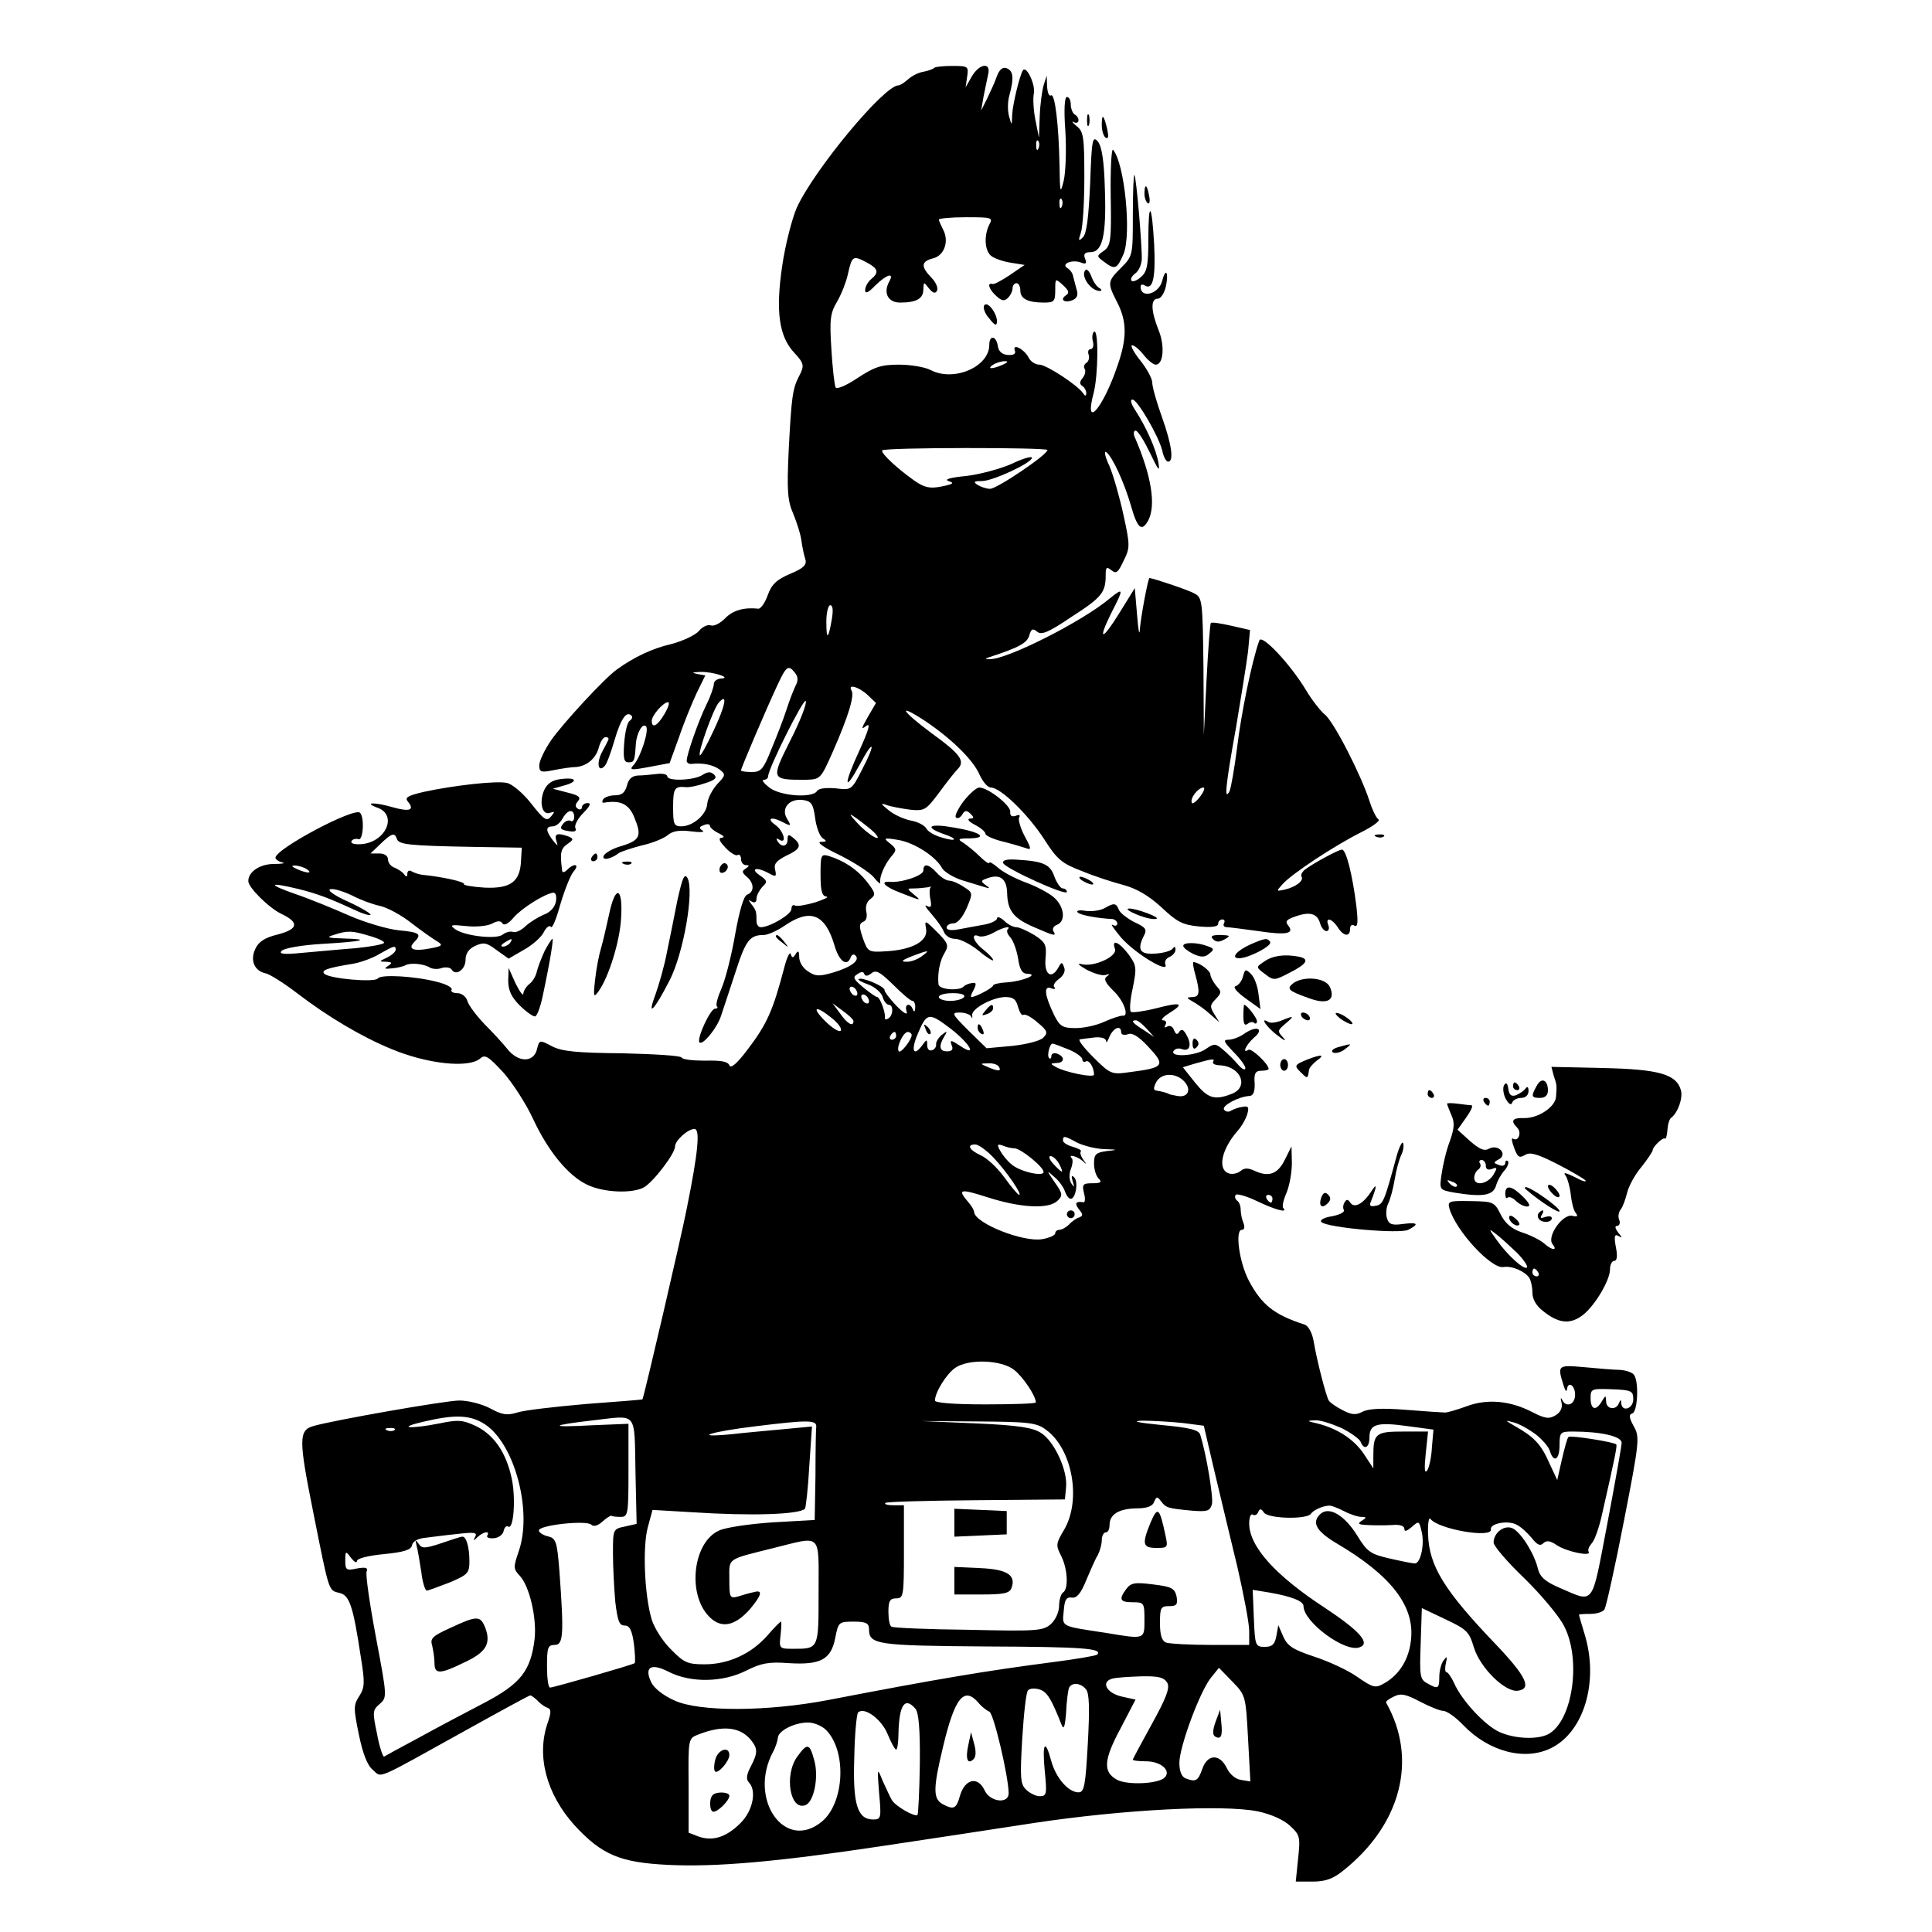 <?xml version="1.0" standalone="no"?>
<!DOCTYPE svg PUBLIC "-//W3C//DTD SVG 20010904//EN"
 "http://www.w3.org/TR/2001/REC-SVG-20010904/DTD/svg10.dtd">
<svg version="1.0" xmlns="http://www.w3.org/2000/svg"
 width="498pt" height="498pt" viewBox="0 0 498 498"
 preserveAspectRatio="xMidYMid meet">
<g transform="translate(0,498) scale(0.1,-0.1)"
fill="#000000" stroke="none">
<path d="M2408 4805 c-3 -3 -16 -8 -28 -10 -13 -2 -30 -11 -40 -20 -9 -8 -20
-15 -24 -15 -37 0 -217 -217 -262 -315 -12 -27 -30 -96 -38 -152 -17 -116 -8
-181 32 -223 25 -27 26 -33 11 -61 -16 -31 -19 -54 -26 -189 -5 -106 -3 -131
12 -165 9 -22 19 -53 21 -70 2 -16 7 -38 10 -47 4 -14 -5 -23 -39 -37 -35 -15
-48 -27 -58 -55 -7 -20 -18 -35 -24 -35 -37 4 -66 -4 -86 -25 -13 -13 -29 -21
-37 -18 -8 3 -22 -4 -31 -15 -9 -10 -40 -25 -70 -33 -49 -11 -97 -34 -140 -65
-32 -22 -143 -143 -171 -184 -17 -25 -30 -53 -30 -64 0 -17 4 -19 38 -12 20 4
46 8 58 8 28 3 51 23 58 52 4 14 11 25 17 25 6 0 9 -3 7 -7 -2 -5 -10 -20 -18
-35 -13 -28 -7 -50 9 -32 5 5 16 35 25 66 16 55 31 77 44 63 3 -3 1 -9 -5 -13
-6 -4 -12 -29 -14 -57 -3 -39 -1 -50 11 -50 15 0 16 3 19 48 2 27 17 54 26 45
9 -9 -13 -78 -31 -99 -13 -14 -9 -15 39 -6 l53 10 24 66 c12 36 33 87 45 113
l23 47 -22 4 c-14 3 -12 4 9 5 33 1 84 -16 53 -17 -10 -1 -18 -7 -18 -14 0 -7
-8 -31 -19 -53 -21 -43 -51 -129 -51 -145 0 -5 6 -9 13 -8 28 3 54 -2 71 -14
17 -13 17 -15 -6 -39 -13 -15 -24 -37 -25 -50 -2 -28 -37 -58 -67 -58 -19 0
-21 6 -21 50 0 48 4 54 33 51 7 -1 29 3 49 10 26 8 32 14 24 22 -9 9 -17 8
-31 -1 -23 -14 -90 -16 -90 -3 0 5 -12 8 -27 6 -16 -2 -38 -4 -49 -4 -15 -1
-24 -9 -28 -26 -5 -18 -13 -25 -31 -25 -13 0 -27 -5 -30 -10 -4 -6 -3 -10 2
-9 42 7 64 -3 78 -38 20 -48 15 -59 -34 -74 -22 -6 -42 -18 -45 -25 -5 -13 18
-9 39 7 6 4 33 13 60 20 28 6 58 19 67 27 12 10 30 13 60 9 23 -3 36 -2 29 2
-10 6 -9 10 3 14 9 4 16 3 16 -2 0 -4 10 -13 23 -19 12 -6 16 -11 8 -11 -10
-1 -8 -8 9 -26 12 -13 27 -22 31 -19 5 3 9 -2 9 -10 0 -9 6 -16 13 -16 9 0 9
-2 -1 -9 -10 -6 -10 -10 3 -21 19 -16 20 -39 1 -46 -9 -3 -20 -41 -31 -102 -9
-53 -25 -116 -35 -139 -10 -23 -16 -44 -12 -47 3 -3 1 -6 -5 -6 -12 0 -48 -78
-40 -87 8 -8 44 35 55 67 5 14 21 64 37 112 27 84 37 98 74 98 10 0 35 11 55
25 65 44 103 29 127 -52 12 -42 33 -56 42 -30 2 6 8 9 12 4 13 -12 -11 -30
-58 -44 -35 -10 -45 -10 -64 3 -13 8 -23 24 -23 37 0 16 -3 18 -9 8 -7 -11 -9
-11 -13 0 -2 7 -10 -9 -17 -37 -29 -110 -44 -144 -96 -212 -26 -34 -41 -47
-45 -38 -4 10 -21 13 -63 12 -31 0 -58 3 -60 8 -2 5 -70 9 -152 11 -118 1
-157 5 -182 18 -32 17 -33 17 -39 -8 -9 -35 -49 -34 -77 2 -12 15 -38 43 -58
63 -20 21 -40 47 -44 59 -3 12 -15 21 -26 21 -11 0 -18 4 -15 9 3 5 -13 14
-37 20 -57 15 -146 20 -153 9 -7 -11 -124 -1 -138 12 -9 9 8 15 69 25 22 3 55
15 73 26 37 21 42 23 42 11 0 -5 -10 -14 -22 -20 -21 -10 -22 -11 -3 -11 16
-1 17 -3 5 -11 -11 -7 -9 -8 11 -6 13 1 29 5 34 8 13 7 47 4 63 -6 7 -4 21 -5
31 -1 11 3 22 1 25 -4 11 -18 36 0 36 25 0 16 8 28 25 36 22 10 30 8 55 -11
l31 -22 38 22 c22 12 45 32 52 45 7 14 15 20 19 15 3 -6 14 20 24 57 11 37 26
75 34 85 17 19 3 24 -16 5 -7 -7 -13 -8 -13 -2 -6 45 -4 56 13 68 17 12 17 14
3 20 -28 10 -37 7 -31 -11 5 -15 4 -15 -9 1 -19 25 -19 36 0 36 8 0 19 9 25
20 13 24 30 26 30 4 0 -8 -4 -13 -9 -10 -5 3 -14 0 -20 -8 -9 -11 -6 -15 13
-18 17 -3 23 -1 19 8 -3 7 7 25 21 39 17 17 20 25 11 25 -8 0 -15 -5 -15 -11
0 -5 -5 -7 -10 -4 -8 5 -8 11 0 20 8 10 2 15 -27 22 l-38 10 28 8 c38 10 34
22 -6 17 -22 -2 -36 -11 -44 -28 -14 -31 -6 -67 15 -59 12 4 13 3 2 -10 -11
-13 -18 -8 -51 34 -21 27 -50 51 -63 53 -28 6 -139 -7 -213 -23 -43 -10 -51
-15 -41 -26 17 -21 4 -26 -39 -14 -48 14 -78 13 -40 -1 53 -19 21 -90 -43 -94
-17 -1 -27 2 -24 8 3 5 11 7 18 5 12 -5 16 56 4 68 -14 15 -218 -93 -218 -116
0 -4 8 -10 18 -12 9 -2 -1 -4 -22 -4 -36 0 -66 -20 -66 -44 0 -17 54 -70 86
-85 46 -22 43 -39 -11 -53 -33 -8 -49 -19 -57 -37 -14 -30 -2 -57 27 -63 10
-2 47 -25 82 -52 77 -59 166 -112 242 -143 91 -38 197 -50 228 -25 13 12 21 7
60 -35 24 -27 59 -81 77 -120 39 -84 91 -147 140 -170 42 -20 114 -23 145 -7
24 13 81 87 81 106 0 15 33 45 50 45 15 0 10 -58 -20 -206 -14 -72 -108 -476
-114 -491 -1 -1 -66 -6 -146 -12 -80 -7 -159 -16 -177 -22 -26 -8 -39 -6 -70
11 -21 11 -56 20 -79 20 -35 0 -326 -51 -377 -66 -37 -11 -37 -35 -1 -215 43
-215 40 -208 69 -215 26 -6 35 -33 55 -165 11 -67 10 -79 -4 -101 -15 -23 -15
-31 -1 -99 10 -49 22 -80 36 -91 24 -21 2 -30 238 101 90 50 165 91 168 91 2
0 11 -6 19 -14 7 -8 19 -16 25 -18 10 -3 10 -12 1 -38 -30 -85 -4 -184 69
-265 70 -76 117 -96 242 -102 121 -6 281 8 547 48 107 16 285 43 395 60 232
35 487 48 577 30 34 -7 67 -22 83 -37 26 -24 27 -29 21 -85 l-6 -59 44 0 c32
0 52 7 78 28 150 119 193 288 111 433 -2 3 7 10 20 16 18 9 31 6 67 -13 25
-13 52 -24 60 -24 9 0 32 -16 51 -36 67 -70 161 -94 229 -59 84 43 121 172 85
291 -8 27 -15 50 -15 52 0 1 13 2 29 2 17 0 33 5 37 12 4 7 27 109 50 228 40
205 41 216 25 244 -12 22 -13 30 -3 33 13 5 17 80 4 99 -4 6 -20 12 -37 13
-16 0 -58 4 -92 7 -68 6 -69 5 -53 -46 4 -14 8 -19 9 -12 2 23 21 12 21 -13 0
-26 -24 -35 -34 -12 -3 6 -4 3 -1 -8 3 -13 -2 -25 -15 -33 -17 -10 -27 -9 -60
8 -58 30 -117 35 -170 15 -25 -9 -49 -16 -55 -16 -5 0 -51 3 -101 7 -62 5 -97
3 -112 -5 -17 -9 -28 -8 -51 4 -16 8 -32 19 -36 25 -7 12 -30 100 -39 153 -4
23 -14 40 -24 43 -78 25 -110 51 -143 113 -25 48 -36 131 -18 131 7 0 8 7 4
18 -4 9 -7 25 -7 34 0 10 -4 20 -9 23 -5 4 -7 10 -4 15 3 4 28 -3 55 -16 46
-22 81 -32 68 -18 -4 3 0 21 8 39 8 19 14 54 14 77 l-1 43 -17 -34 c-18 -37
-41 -46 -78 -29 -17 8 -27 8 -37 -1 -8 -6 -22 -9 -31 -5 -28 11 -17 62 24 109
10 11 21 30 25 43 5 18 3 22 -12 19 -10 -1 -23 -6 -30 -10 -6 -4 -14 -3 -18 3
-6 10 37 33 65 35 10 0 15 10 14 33 -2 25 2 32 17 32 10 0 19 2 19 5 0 12 -44
54 -52 49 -17 -11 -7 12 14 31 28 23 8 33 -24 11 -12 -9 -31 -16 -41 -16 -15
0 -13 -5 12 -31 17 -17 31 -36 31 -42 0 -7 -8 -3 -18 8 -9 11 -27 29 -39 39
-20 17 -23 17 -45 2 -25 -18 -93 -22 -83 -5 4 6 13 8 21 5 20 -8 27 10 13 35
-8 15 -13 18 -19 10 -5 -9 -9 -8 -14 4 -3 9 -11 13 -17 9 -8 -4 -9 -3 -5 4 4
7 1 12 -6 12 -7 0 -1 8 15 18 42 26 32 30 -33 13 -32 -8 -62 -12 -65 -9 -4 4
-2 31 5 62 10 51 10 57 -11 86 -24 32 -45 41 -35 14 7 -19 -55 -48 -87 -39
-12 3 -6 -3 13 -14 19 -10 41 -17 50 -14 11 3 11 2 3 -4 -9 -6 -4 -16 17 -37
27 -25 42 -68 23 -64 -5 0 -25 -6 -45 -15 -21 -10 -54 -17 -75 -17 -33 0 -41
4 -55 32 -25 51 -29 78 -9 71 9 -4 13 -2 9 2 -5 5 1 14 12 22 11 8 17 20 13
29 -5 15 -7 15 -15 0 -18 -32 -37 -18 -33 24 3 35 0 41 -29 60 -19 11 -39 20
-46 20 -8 0 -22 7 -32 17 -10 9 -18 11 -18 6 0 -6 -17 -14 -37 -17 -21 -4 -50
-9 -65 -12 -17 -3 -28 -1 -28 5 0 6 8 11 18 11 10 0 23 15 34 40 16 38 16 39
-8 54 -13 9 -30 16 -37 16 -8 0 -22 9 -32 20 -21 23 -35 26 -35 6 0 -13 -57
-32 -87 -29 -26 2 -12 -13 25 -27 56 -22 59 -23 38 -6 -19 16 -19 16 1 16 12
0 27 2 35 3 7 2 10 2 7 0 -3 -2 -4 -15 -1 -30 4 -20 2 -24 -9 -18 -8 4 -2 -5
12 -21 14 -16 29 -37 32 -46 4 -10 16 -18 29 -18 13 0 40 -14 61 -31 20 -17
37 -27 37 -24 0 4 -11 16 -25 27 -26 20 -34 44 -12 35 7 -3 24 1 38 9 25 14
47 19 36 8 -3 -4 0 -12 7 -20 7 -7 16 -31 20 -53 4 -30 11 -41 24 -41 32 -1
-11 -19 -51 -22 -21 -1 -37 -5 -37 -8 0 -6 -45 -30 -56 -30 -3 0 0 9 6 19 7
15 7 19 -5 17 -8 -1 -18 -5 -21 -9 -12 -12 -64 -8 -65 6 -3 29 4 62 16 81 11
19 9 25 -20 54 -31 31 -32 31 -28 8 6 -31 -34 -54 -102 -58 -47 -3 -48 -2 -61
34 -10 30 -10 37 1 42 8 3 11 13 8 26 -3 13 1 26 11 33 14 11 13 15 -10 45
-25 31 -57 53 -99 66 -19 5 -20 1 -20 -49 0 -42 4 -55 15 -56 8 -1 -5 -7 -29
-15 -24 -7 -48 -11 -52 -8 -5 3 -9 -1 -9 -9 0 -14 -56 -47 -79 -47 -6 0 -11 7
-11 15 0 25 -1 29 -13 44 -9 12 -9 13 1 7 7 -4 12 -2 12 8 0 8 7 21 15 30 14
13 13 16 -7 30 -26 18 -7 22 24 5 18 -10 20 -9 16 9 -4 15 3 23 28 36 37 17
42 27 19 46 -12 10 -15 10 -15 -4 0 -19 -16 -21 -26 -4 -4 7 -3 8 4 4 22 -14
12 23 -10 38 -25 18 -7 22 23 5 18 -9 19 -8 8 10 -17 27 5 53 40 49 22 -3 27
-9 32 -46 3 -24 12 -48 20 -53 11 -7 10 -9 -6 -9 -11 -1 11 -16 49 -34 38 -19
78 -45 88 -57 10 -13 18 -19 17 -14 -3 14 11 47 29 68 14 16 13 19 -4 33 -18
14 -16 15 21 9 42 -7 98 -43 114 -74 6 -9 29 -23 51 -30 23 -7 49 -15 59 -18
13 -4 14 -3 1 6 -12 9 -12 11 2 16 35 14 53 1 54 -37 1 -46 17 -66 72 -89 50
-22 56 -23 47 -9 -3 6 1 13 9 16 25 9 19 50 -10 73 -14 11 -46 28 -72 37 -26
10 -57 26 -69 37 -13 11 -23 17 -23 13 0 -4 -11 3 -24 16 -13 13 -32 28 -42
35 -17 10 -15 12 16 12 49 1 26 17 -42 28 -62 11 -77 2 -28 -16 40 -13 38 -22
-2 -10 -18 5 -36 15 -40 23 -5 9 -23 18 -41 21 -18 4 -43 15 -57 27 -20 16
-21 19 -5 13 11 -4 38 -9 60 -12 38 -4 42 -1 75 43 19 26 41 54 48 61 21 21 8
39 -68 94 -78 58 -89 79 -13 29 69 -47 122 -100 138 -137 8 -18 21 -33 29 -33
25 0 96 -69 138 -134 33 -52 46 -62 96 -81 31 -13 80 -29 107 -36 34 -9 65
-27 98 -57 40 -38 55 -46 97 -50 33 -3 50 -1 50 7 0 6 5 11 11 11 5 0 7 -4 4
-10 -3 -5 0 -10 7 -10 7 0 44 -5 81 -10 73 -11 95 -7 77 15 -8 10 -4 15 20 23
37 13 56 7 63 -19 3 -10 10 -19 16 -19 6 0 8 7 5 15 -9 22 9 18 24 -5 15 -24
32 -26 32 -4 0 9 5 12 11 8 9 -5 10 9 5 52 -10 79 -26 144 -37 144 -9 0 -77
-37 -96 -52 -7 -6 -11 -14 -8 -18 6 -10 -14 -26 -43 -33 -23 -5 -23 -5 -6 14
24 27 135 100 203 134 30 15 50 30 44 33 -6 4 -16 25 -23 47 -21 66 -92 205
-115 223 -11 9 -33 37 -48 62 -40 67 -115 147 -121 129 -19 -52 -47 -190 -57
-274 -7 -55 -16 -107 -20 -115 -14 -26 -10 16 17 165 13 77 27 165 31 196 l5
55 -48 11 c-27 6 -51 10 -53 7 -2 -2 -7 -68 -11 -146 l-7 -143 -1 177 c-2 168
-3 178 -23 188 -15 9 -105 39 -116 40 -4 0 -23 -104 -25 -133 -1 -18 -4 -1 -7
37 l-6 70 -39 -63 c-45 -73 -58 -75 -22 -2 33 64 33 68 -4 38 -70 -59 -266
-158 -309 -156 -13 0 -13 1 -1 5 77 25 98 37 103 56 5 17 9 19 20 10 11 -10
30 -2 89 38 78 50 88 63 88 107 0 21 2 23 15 13 12 -10 17 -6 31 24 17 34 17
40 0 118 -10 46 -26 102 -36 126 -11 23 -15 40 -9 37 15 -10 46 -76 64 -138
17 -60 28 -69 45 -38 20 39 8 115 -35 214 -4 9 -3 17 2 17 6 0 22 -26 37 -57
22 -46 26 -51 22 -26 -6 35 -31 91 -60 136 -10 15 -14 27 -7 27 13 0 68 -95
77 -132 3 -16 10 -28 15 -28 15 0 10 42 -16 115 -14 39 -25 78 -25 89 0 10
-14 36 -31 57 -17 21 -26 39 -21 39 6 0 19 -11 30 -25 11 -14 25 -25 31 -25
20 0 24 49 7 90 -20 50 -20 80 -2 80 8 0 17 14 21 31 8 36 0 51 -9 16 -8 -35
-56 -48 -56 -16 0 6 5 7 11 3 21 -13 28 21 24 105 -6 109 -15 117 -15 14 0
-65 -3 -83 -18 -96 -10 -10 -22 -14 -25 -11 -4 4 0 12 9 19 9 6 16 22 17 36 1
35 -14 213 -19 218 -2 2 -4 -44 -4 -102 0 -105 0 -107 -30 -137 -36 -36 -36
-39 -10 -90 25 -49 25 -92 1 -161 -38 -113 -88 -169 -62 -72 12 47 13 166 1
158 -4 -3 -6 -14 -3 -25 3 -11 0 -20 -6 -20 -5 0 -8 -6 -5 -14 3 -8 0 -17 -5
-21 -6 -3 -9 -11 -5 -16 3 -5 1 -16 -6 -24 -7 -9 -8 -15 0 -20 5 -3 10 -12 10
-18 0 -8 -3 -9 -8 -1 -14 21 -95 74 -113 74 -10 0 -23 8 -28 19 -12 22 -43 37
-35 17 3 -8 -3 -12 -18 -11 -15 1 -24 9 -26 23 -4 27 -22 29 -22 3 0 -57 -92
-96 -151 -65 -15 8 -53 14 -82 14 -46 0 -63 -6 -106 -34 -28 -19 -53 -30 -57
-25 -3 5 -8 49 -11 98 -5 78 -3 94 15 124 11 19 23 50 27 68 11 49 13 51 46
34 33 -17 36 -27 14 -45 -8 -7 -15 -19 -15 -28 0 -10 8 -7 26 12 30 29 50 35
36 10 -16 -29 -3 -54 28 -54 42 0 60 10 60 34 1 20 1 20 14 3 10 -12 16 -15
21 -7 4 6 -2 22 -14 34 -28 29 -27 42 4 50 29 7 42 44 26 74 -6 12 -11 23 -11
26 0 3 32 6 70 6 67 0 70 -1 60 -19 -14 -28 -12 -66 4 -80 8 -7 31 -15 50 -18
l37 -6 -38 -26 c-21 -14 -41 -25 -45 -23 -15 4 -8 -15 10 -31 14 -13 21 -14
30 -5 7 7 12 18 12 25 0 7 5 13 10 13 6 0 10 -9 10 -19 0 -21 19 -31 61 -31
26 0 29 3 29 32 0 31 0 31 20 13 15 -14 17 -20 8 -26 -17 -11 -5 -21 16 -13
12 5 16 13 11 28 -3 11 -7 27 -9 34 -1 8 -8 17 -15 21 -17 11 13 23 36 14 12
-5 15 -2 10 10 -5 12 -1 17 14 17 31 0 41 44 37 161 -2 75 -8 111 -18 124 -14
16 -16 6 -20 -108 -4 -87 -9 -130 -19 -139 -11 -11 -12 -9 -5 12 5 14 9 78 9
142 0 105 -2 119 -20 133 -11 9 -14 14 -7 10 14 -7 17 11 2 20 -5 3 -10 15
-10 26 0 10 -4 19 -10 19 -6 0 -8 -33 -4 -87 3 -49 1 -106 -4 -128 -9 -37 -10
-34 -11 40 -2 105 -12 186 -22 179 -5 -3 -9 7 -10 23 l-1 28 -8 -25 c-4 -14
-9 -50 -10 -80 l-2 -55 -9 45 c-5 25 -7 56 -4 70 4 22 -19 71 -28 59 -8 -10
-27 -89 -28 -115 -1 -29 -1 -29 -8 -4 -4 14 -4 38 1 55 12 44 10 62 -7 69 -11
4 -19 -3 -26 -22 -5 -15 -17 -40 -25 -57 l-15 -30 6 35 c4 19 9 45 12 58 8 32
-22 29 -42 -5 l-16 -28 4 28 c4 26 2 27 -38 27 -23 0 -44 -2 -47 -5z m269
-207 c-3 -8 -6 -5 -6 6 -1 11 2 17 5 13 3 -3 4 -12 1 -19z m60 -150 c-3 -8 -6
-5 -6 6 -1 11 2 17 5 13 3 -3 4 -12 1 -19z m-152 -408 c-27 -12 -43 -12 -25 0
8 5 22 9 30 9 10 0 8 -3 -5 -9z m115 -220 c0 -12 -130 -100 -148 -100 -9 0
-24 5 -32 10 -12 8 -10 10 11 10 28 0 129 47 129 60 0 5 -24 -2 -53 -16 -30
-13 -82 -27 -117 -31 -42 -4 -57 -9 -45 -13 16 -5 12 -8 -18 -14 -30 -6 -44
-3 -70 15 -44 31 -87 71 -83 78 5 8 426 8 426 1z m-556 -437 c-9 -52 -14 -54
-14 -5 0 23 5 42 10 42 7 0 8 -14 4 -37z m-95 -137 c8 -10 9 -20 2 -33 -5 -10
-16 -38 -24 -63 -8 -25 -26 -71 -39 -102 -20 -50 -26 -58 -50 -58 -16 0 -28 2
-28 4 0 6 65 158 93 218 24 52 29 55 46 34z m187 -57 l22 -21 -21 -36 c-17
-30 -18 -34 -4 -23 12 9 6 -11 -18 -64 -41 -89 -40 -111 1 -36 36 68 43 58 7
-11 -28 -55 -28 -55 -69 -50 -25 2 -44 0 -48 -7 -12 -19 -95 -13 -123 9 -14
11 -21 20 -14 20 6 0 11 4 11 9 0 20 93 205 97 194 3 -7 -15 -53 -40 -102 -50
-100 -50 -101 38 -101 40 1 40 1 72 73 40 91 56 144 48 157 -11 18 18 10 41
-11z m-397 -93 c-17 -37 -33 -65 -35 -63 -6 6 34 118 48 135 25 29 18 -7 -13
-72z m-126 44 c-18 -31 -33 -39 -33 -18 0 14 30 48 42 48 5 0 1 -13 -9 -30z
m1380 -214 c-10 -13 -20 -20 -21 -15 -5 12 17 39 30 39 5 0 1 -11 -9 -24z
m-858 -76 c21 -16 32 -30 26 -30 -7 0 -26 14 -43 30 -16 17 -28 30 -25 30 2 0
21 -13 42 -30z m-1212 -32 c4 -15 30 -18 197 -21 l125 -2 -2 -33 c-2 -55 -27
-73 -94 -70 -31 2 -55 6 -53 9 3 6 -56 19 -107 24 -9 1 -21 5 -28 9 -6 4 -11
1 -11 -6 0 -9 -3 -9 -8 -2 -4 6 -15 13 -24 17 -10 3 -18 13 -18 22 0 9 -9 15
-22 15 l-23 0 25 24 c29 28 37 31 43 14z m-233 -78 c18 -12 2 -12 -25 0 -13 6
-15 9 -5 9 8 0 22 -4 30 -9z m-23 -51 c49 -12 79 -23 146 -54 21 -10 40 -16
42 -13 3 2 -23 18 -58 34 -36 16 -55 30 -45 32 9 2 34 -6 55 -16 21 -11 53
-23 72 -27 19 -4 56 -24 81 -44 26 -20 56 -41 66 -47 17 -10 15 -13 -19 -19
-42 -8 -57 -1 -39 17 20 20 14 25 -40 30 -29 3 -87 20 -128 38 -41 18 -104 44
-140 56 -71 25 -68 31 7 13z m666 -33 c-3 -15 -15 -28 -32 -34 -14 -6 -35 -19
-46 -29 -11 -11 -26 -18 -33 -15 -7 2 -19 -1 -26 -7 -16 -13 -98 -4 -123 14
-15 11 -10 12 28 8 25 -3 55 0 67 6 14 8 23 8 27 1 4 -7 16 -1 29 15 22 25 80
61 102 64 7 0 9 -9 7 -23z m-482 -88 c22 -6 39 -14 39 -18 0 -4 -33 -10 -72
-14 -40 -3 -102 -9 -138 -12 -49 -5 -62 -3 -54 5 6 7 53 15 105 18 104 6 129
12 53 14 -39 1 -44 3 -24 9 36 12 48 11 91 -2z m364 -18 c-3 -5 -12 -10 -18
-10 -7 0 -6 4 3 10 19 12 23 12 15 0z m1061 -35 c-11 -8 -29 -15 -40 -14 -15
0 -11 4 14 14 45 17 49 17 26 0z m-130 -44 c12 10 22 4 56 -29 23 -23 45 -42
50 -42 4 0 8 -8 7 -17 0 -11 -3 -13 -6 -5 -7 19 -23 14 -16 -5 3 -11 -7 -5
-26 14 -17 18 -31 36 -31 41 0 10 -60 35 -67 28 -2 -2 9 -8 26 -14 16 -6 32
-20 36 -31 3 -12 11 -21 16 -21 12 0 12 -27 -1 -35 -6 -4 -10 -3 -9 2 2 13
-13 53 -20 53 -3 0 -19 11 -36 25 -25 21 -28 26 -15 34 10 7 16 7 18 0 3 -6 9
-5 18 2z m-36 -52 c0 -6 -4 -7 -10 -4 -5 3 -10 11 -10 16 0 6 5 7 10 4 6 -3
10 -11 10 -16z m30 -20 c0 -6 -4 -7 -10 -4 -5 3 -10 11 -10 16 0 6 5 7 10 4 6
-3 10 -11 10 -16z m245 11 c-3 -5 -19 -10 -36 -10 -16 0 -29 5 -29 10 0 6 16
10 36 10 21 0 33 -4 29 -10z m139 -25 c4 -14 10 -24 14 -21 5 3 21 -6 37 -20
25 -21 27 -26 14 -39 -8 -8 -43 -17 -80 -21 l-66 -6 -47 46 c-43 43 -44 46
-22 46 13 0 27 -5 29 -10 3 -6 4 -5 3 2 -4 17 51 47 85 48 21 0 28 -6 33 -25z
m-424 -37 c0 -16 -16 -7 -34 19 l-20 27 27 -20 c14 -10 27 -22 27 -26z m-55 7
c16 -13 26 -27 22 -32 -4 -4 -22 7 -40 25 -37 37 -25 42 18 7z m306 -27 c50
-39 69 -74 24 -44 -24 16 -27 16 -22 2 5 -11 1 -16 -12 -16 -20 0 -22 14 -6
40 8 13 6 13 -8 2 -9 -8 -15 -19 -14 -24 1 -6 -4 -13 -10 -15 -8 -3 -13 3 -13
13 0 16 -1 16 -14 -2 -21 -28 -28 -12 -12 27 25 60 29 61 87 17z m505 0 l19
-21 -27 18 c-29 18 -34 25 -20 25 5 0 17 -10 28 -22z m-66 -9 c0 -6 7 -8 17
-5 11 5 27 -5 50 -29 49 -52 46 -57 -48 -69 -43 -6 -47 -5 -91 39 -25 25 -41
46 -34 46 6 1 23 3 39 5 16 1 27 -2 28 -9 0 -7 4 -2 9 11 10 23 30 31 30 11z
m-580 -9 c0 -5 -5 -10 -11 -10 -5 0 -7 5 -4 10 3 6 8 10 11 10 2 0 4 -4 4 -10z
m40 2 c0 -12 -28 -48 -33 -42 -8 8 11 50 23 50 5 0 10 -4 10 -8z m404 -37 c20
-8 36 -20 36 -26 0 -5 4 -8 9 -5 8 5 21 -15 21 -34 0 -9 -75 6 -99 20 -14 8
-14 9 2 10 21 0 23 16 2 24 -8 3 -15 0 -15 -6 0 -6 -3 -9 -6 -5 -6 6 2 37 9
37 3 0 21 -7 41 -15z m373 -32 c-3 -5 6 -9 19 -9 54 -4 74 -57 28 -74 -44 -17
-61 -11 -94 30 l-31 39 33 10 c43 12 50 13 45 4z m-552 -13 c7 -12 -2 -12 -30
0 -19 8 -19 9 2 9 12 1 25 -3 28 -9z m478 -38 c19 -21 9 -42 -18 -37 -11 2
-21 4 -22 5 -4 3 -20 7 -33 9 -7 1 -7 7 0 21 13 25 51 26 73 2z m-277 -157
c16 -8 47 -16 69 -17 37 -1 38 -2 8 -5 -28 -4 -33 -8 -33 -32 0 -15 5 -32 12
-39 9 -9 6 -12 -16 -12 -25 0 -27 -3 -22 -25 4 -14 3 -25 -1 -24 -20 3 -24 -2
-12 -18 11 -13 11 -17 1 -21 -7 -2 -19 -10 -26 -18 -8 -8 -19 -14 -25 -14 -6
0 -11 -4 -11 -9 0 -5 -15 -12 -33 -15 -48 -9 -172 40 -176 69 0 6 -7 17 -14
25 -30 35 -24 37 48 14 87 -28 159 -31 181 -9 14 13 13 19 -7 47 -22 32 -22
33 -1 14 12 -10 24 -27 27 -37 4 -11 10 -19 15 -19 13 0 20 44 9 55 -7 7 -8 4
-4 -10 5 -15 4 -17 -3 -6 -6 9 -7 23 -2 37 5 12 6 25 3 28 -12 12 13 6 27 -6
12 -11 12 -10 2 3 -6 9 -9 18 -6 21 3 3 -7 8 -21 12 -14 4 -25 11 -25 16 0 13
3 13 36 -5z m-215 -39 c34 -36 75 -96 66 -96 -3 0 -20 20 -38 45 -18 25 -45
50 -61 57 -30 14 -37 28 -14 28 8 0 29 -15 47 -34z m54 24 c16 0 75 -48 75
-61 0 -13 -62 1 -83 20 -11 9 -23 24 -29 35 -9 16 -7 18 7 13 9 -4 23 -7 30
-7z m115 -40 c6 -11 9 -20 7 -20 -2 0 -12 9 -22 20 -10 11 -13 20 -7 20 6 0
16 -9 22 -20z m550 -90 c0 -5 -2 -10 -4 -10 -3 0 -8 5 -11 10 -3 6 -1 10 4 10
6 0 11 -4 11 -10z m-666 -441 c23 -18 56 -67 56 -84 0 -3 -58 -5 -130 -5 -84
0 -130 4 -130 10 0 21 30 69 52 84 34 24 119 21 152 -5z m1596 -76 c0 -24 -29
-34 -31 -10 0 10 -2 10 -6 0 -7 -19 -33 -16 -33 5 -1 16 -1 16 -11 0 -15 -26
-29 -22 -29 8 0 24 2 25 55 23 50 -2 55 -4 55 -26z m-2959 -65 c76 -51 122
-224 86 -327 -14 -41 -14 -45 3 -63 25 -27 44 -109 38 -163 -10 -82 -36 -115
-129 -164 -46 -24 -122 -64 -169 -90 -47 -25 -87 -47 -90 -49 -3 -1 -12 25
-18 58 -12 57 -12 62 7 78 19 17 19 18 -10 172 -16 85 -27 161 -24 169 4 10
-2 12 -25 8 -27 -6 -30 -4 -30 20 0 26 1 26 15 7 8 -10 15 -14 15 -8 0 7 29
14 69 18 52 5 71 11 73 23 2 10 15 17 33 19 17 2 54 7 84 10 43 5 52 4 46 -7
-6 -11 -5 -12 6 -1 15 14 33 17 25 4 -3 -5 5 -8 17 -7 12 1 23 9 25 18 2 10 7
15 12 12 14 -9 20 73 9 124 -14 66 -45 112 -92 135 -34 16 -46 17 -94 7 -76
-15 -112 -12 -43 4 84 20 123 18 161 -7z m387 -120 l3 -136 -31 -7 c-30 -6
-30 -8 -30 -69 0 -35 3 -91 6 -125 6 -49 10 -61 24 -61 13 0 19 -12 24 -47 3
-25 4 -48 2 -50 -4 -4 -206 -62 -218 -63 -5 0 -8 25 -8 55 0 48 2 55 20 55 22
0 24 26 12 190 -6 77 -9 85 -30 90 -13 3 -23 10 -23 15 0 14 123 27 135 15 6
-6 17 -3 29 8 10 9 21 16 23 15 2 -2 13 -3 24 -3 19 0 20 7 20 120 l0 120 -97
-4 c-110 -6 -106 0 7 13 114 13 105 25 108 -131z m466 115 c-1 -7 -2 -64 -2
-127 l-2 -114 -107 -6 c-60 -4 -122 -13 -139 -21 -67 -29 -83 -161 -28 -220
31 -34 67 -28 107 17 31 37 34 51 10 44 -10 -2 -28 -7 -40 -11 -22 -6 -23 -3
-23 44 0 56 -9 50 115 81 125 31 115 41 115 -114 0 -148 1 -146 -67 -146 -34
0 -35 1 -31 35 2 19 3 35 1 35 -2 0 -18 -16 -36 -37 -41 -46 -99 -73 -161 -73
-43 0 -53 4 -86 38 -21 20 -43 55 -50 77 -19 63 -24 189 -10 239 l12 44 102
-6 c152 -10 276 -6 291 9 2 3 8 52 11 109 l7 103 -74 -7 c-41 -4 -101 -9 -134
-13 -106 -10 -52 7 66 21 130 16 154 16 153 -1z m593 -9 c67 -49 91 -180 46
-257 -21 -35 -22 -40 -8 -67 17 -33 20 -86 5 -95 -5 -3 -10 -19 -10 -34 0 -16
-9 -36 -21 -47 -20 -18 -36 -19 -213 -15 -105 1 -194 5 -198 8 -5 2 -8 20 -8
39 0 27 4 34 20 34 19 0 20 7 20 120 l0 120 -27 0 c-14 0 -24 2 -21 6 3 3 109
6 234 7 l229 2 3 32 c4 43 -30 117 -64 139 -21 14 -57 20 -168 25 l-141 6 147
-1 c131 -1 150 -3 175 -22z m352 18 l54 -7 28 -120 c16 -66 42 -177 59 -246
16 -70 30 -143 30 -163 l0 -36 -99 0 c-55 0 -106 3 -115 6 -11 4 -16 19 -16
50 0 40 2 44 24 44 19 0 22 4 19 24 -5 22 -12 26 -61 32 -47 6 -57 4 -69 -12
-20 -27 -16 -34 17 -34 29 0 30 -2 30 -45 0 -51 2 -51 -99 -34 -119 18 -113
15 -109 57 2 29 7 36 21 34 12 -2 23 10 37 45 11 26 24 56 30 65 5 10 10 27
10 38 0 11 5 20 10 20 6 0 10 8 10 19 0 27 23 42 69 43 27 0 42 5 46 17 6 14
8 14 18 1 13 -17 17 -18 80 -24 39 -3 46 -1 51 17 4 17 -14 127 -30 178 -3 13
-26 19 -102 26 -60 6 -78 10 -47 11 28 0 74 -3 104 -6z m409 -13 c24 -12 46
-28 49 -35 9 -23 23 -16 23 11 0 34 19 40 98 29 l67 -9 -4 -45 c-1 -25 -7 -52
-12 -60 -7 -10 -8 4 -4 43 l6 57 -64 0 c-71 0 -77 -5 -77 -63 l0 -32 -25 38
c-26 38 -68 65 -120 78 -27 6 -27 7 -6 8 14 1 44 -9 69 -20z m499 -15 c17 -13
35 -33 38 -44 10 -32 25 -23 25 15 0 33 2 35 34 35 72 0 126 -12 126 -29 0 -9
-17 -103 -37 -209 -42 -218 -31 -204 -127 -163 -34 15 -47 27 -52 48 -9 38
-42 91 -64 103 -21 11 -50 -10 -50 -36 0 -9 35 -50 79 -92 43 -42 89 -97 102
-122 46 -87 23 -246 -40 -280 -29 -15 -88 -12 -127 6 -38 18 -97 82 -116 126
-7 15 -16 28 -20 28 -3 0 -4 10 -1 23 4 18 3 19 -6 7 -6 -8 -11 -27 -11 -42 0
-31 -3 -33 -31 -17 -19 10 -20 19 -17 102 l3 92 61 -29 c55 -26 61 -32 73 -72
16 -53 81 -117 114 -112 36 5 21 37 -56 118 -135 141 -173 203 -176 285 -1 28
2 45 6 40 20 -27 161 -51 156 -27 -3 15 44 24 66 12 11 -5 28 -21 39 -34 14
-18 22 -22 30 -14 8 8 18 7 35 -5 26 -17 90 -30 82 -17 -3 5 1 14 8 22 7 7 18
38 25 68 36 158 41 184 38 187 -6 6 -118 24 -123 19 -3 -2 -10 -28 -17 -58
l-12 -53 -21 45 c-21 48 -40 67 -88 94 -26 15 -27 16 -5 10 14 -3 39 -17 57
-30z m-2940 10 c-3 -3 -12 -4 -19 -1 -8 3 -5 6 6 6 11 1 17 -2 13 -5z m2447
-209 c15 -8 36 -15 45 -15 14 0 14 -2 1 -10 -12 -8 -8 -10 15 -11 17 -1 45 -1
63 0 20 2 32 -2 32 -10 0 -8 6 -6 19 5 18 16 19 16 25 -10 9 -33 -2 -84 -17
-84 -6 0 -36 6 -66 13 -48 11 -57 17 -82 58 -34 55 -75 78 -97 55 -21 -21 -9
-43 43 -74 141 -83 202 -162 192 -249 -5 -50 -30 -90 -69 -112 -23 -13 -28
-12 -70 17 -24 17 -74 40 -111 52 -54 18 -68 27 -79 51 l-13 30 -5 -28 c-4
-22 -11 -28 -30 -28 -24 0 -25 3 -28 73 l-3 74 43 -7 c57 -10 88 -22 88 -35 0
-41 108 -121 145 -106 28 10 0 42 -89 101 -129 84 -196 159 -196 218 0 16 4
26 9 23 5 -4 12 0 14 6 4 10 8 10 15 -1 12 -16 111 -18 121 -3 6 9 29 20 46
21 6 1 23 -6 39 -14z m-1224 -304 c0 -40 18 -43 304 -45 247 -1 300 -5 284
-21 -3 -3 -56 -12 -119 -20 -168 -22 -289 -42 -574 -97 -157 -30 -333 -31
-397 -1 -29 13 -53 32 -60 48 -18 39 1 49 47 25 56 -28 138 -27 199 4 38 19
58 23 109 19 82 -5 109 9 120 65 8 41 9 42 48 42 31 0 39 -4 39 -19z m977
-282 l6 -111 -24 4 c-14 2 -29 14 -37 31 -18 37 -50 36 -63 -3 -11 -31 -17
-34 -43 -24 -10 4 -16 18 -16 40 0 41 52 182 81 219 l21 26 35 -36 c34 -35 34
-37 40 -146z m-208 143 c7 -13 -3 -39 -40 -106 -27 -49 -49 -90 -49 -92 0 -2
15 -4 34 -4 38 0 66 -24 48 -42 -16 -16 -94 -20 -122 -6 -37 20 -36 50 8 132
l39 75 -36 8 c-39 9 -54 38 -24 46 10 3 44 5 75 6 45 1 59 -3 67 -17z m-210
-16 c9 -10 10 -49 5 -140 -6 -108 -9 -126 -24 -126 -26 0 -58 37 -70 80 -16
60 -24 48 -17 -25 6 -59 5 -65 -13 -65 -10 0 -26 8 -35 17 -15 14 -16 31 -10
132 4 64 10 120 15 124 4 5 18 6 30 2 19 -6 30 -24 56 -90 6 -15 9 -7 12 30 1
28 5 56 7 63 6 16 30 15 44 -2z m-277 -35 c8 -10 21 -20 28 -23 11 -3 49 -164
50 -210 0 -29 -48 -23 -62 7 -17 37 -50 30 -63 -12 -10 -36 -16 -39 -46 -23
-24 14 -24 40 2 148 30 126 54 156 91 113z m-162 -16 c8 -10 12 -54 11 -142
-1 -70 -4 -129 -6 -131 -6 -7 -58 23 -66 38 -5 8 -15 31 -24 50 -14 35 -14 34
-9 -32 6 -64 5 -68 -15 -68 -41 0 -53 39 -49 159 1 60 6 113 10 117 16 15 60
-17 76 -56 9 -22 19 -40 22 -40 3 0 6 20 6 44 2 73 17 93 44 61z m-231 -54
c54 -54 48 -187 -10 -236 -96 -80 -192 58 -126 180 6 11 11 27 12 35 0 18 42
40 78 40 15 0 36 -9 46 -19z m-196 -23 c21 -25 21 -35 2 -72 -11 -20 -12 -33
-5 -40 21 -21 11 -73 -21 -105 -36 -36 -71 -48 -108 -35 l-26 10 0 121 c-1
122 -1 122 25 132 61 24 105 20 133 -11z"/>
<path d="M2540 2375 c-11 -13 -10 -14 4 -9 9 3 16 10 16 15 0 13 -6 11 -20 -6z"/>
<path d="M2520 2331 c0 -6 4 -13 10 -16 6 -3 7 1 4 9 -7 18 -14 21 -14 7z"/>
<path d="M2386 2327 c3 -10 9 -15 12 -12 3 3 0 11 -7 18 -10 9 -11 8 -5 -6z"/>
<path d="M2750 1850 c0 -5 5 -10 10 -10 6 0 10 5 10 10 0 6 -4 10 -10 10 -5 0
-10 -4 -10 -10z"/>
<path d="M1137 1002 c-42 -14 -50 -14 -58 -1 -8 11 -9 10 -5 -6 3 -11 8 -41
12 -67 3 -27 10 -48 14 -48 4 0 30 10 59 21 47 20 51 24 51 55 0 35 -8 65 -19
63 -3 0 -28 -8 -54 -17z"/>
<path d="M1161 784 c-46 -21 -53 -27 -47 -46 3 -13 6 -33 6 -45 0 -29 14 -29
77 2 56 26 69 48 54 89 -13 32 -21 32 -90 0z"/>
<path d="M2460 1055 l0 -36 68 3 67 3 0 30 0 30 -67 3 -68 3 0 -36z"/>
<path d="M2460 905 l0 -35 70 0 c56 0 72 3 77 16 13 34 -11 49 -81 52 l-66 3
0 -36z"/>
<path d="M2966 1056 c-23 -56 -21 -66 15 -66 29 0 30 1 23 33 -15 71 -20 75
-38 33z"/>
<path d="M3133 541 c-7 -20 -8 -33 -1 -37 15 -9 20 1 16 36 l-3 33 -12 -32z"/>
<path d="M2496 482 c-8 -36 -2 -52 14 -36 6 6 6 22 1 39 l-8 30 -7 -33z"/>
<path d="M2055 452 c-34 -47 -19 -140 21 -125 22 8 35 72 23 115 -12 45 -18
46 -44 10z"/>
<path d="M1844 445 c-4 -14 -4 -28 -1 -31 7 -8 37 26 37 42 0 24 -29 15 -36
-11z"/>
<path d="M1837 353 c-10 -10 -8 -43 2 -43 12 0 41 29 41 41 0 10 -33 12 -43 2z"/>
<path d="M2802 4670 c0 -14 2 -19 5 -12 2 6 2 18 0 25 -3 6 -5 1 -5 -13z"/>
<path d="M2840 4657 c0 -14 5 -29 10 -32 7 -4 8 3 4 22 -9 38 -14 42 -14 10z"/>
<path d="M2863 4475 c2 -115 0 -128 -17 -141 -20 -14 -20 -14 0 -29 28 -21 33
-19 50 20 21 51 3 234 -27 269 -4 4 -7 -49 -6 -119z"/>
<path d="M2950 4481 c0 -11 4 -22 9 -25 4 -3 6 6 3 19 -5 30 -12 33 -12 6z"/>
<path d="M2798 4284 c-14 -14 13 -54 37 -54 6 0 5 4 -2 8 -7 4 -16 18 -20 30
-5 13 -12 20 -15 16z"/>
<path d="M2537 4193 c-4 -6 2 -22 13 -34 14 -18 19 -20 20 -8 0 22 -25 54 -33
42z"/>
<path d="M2484 2915 c-15 -20 -24 -39 -20 -42 4 -4 11 -1 16 7 7 12 12 12 22
2 9 -9 9 -12 -2 -12 -8 -1 -3 -8 13 -16 15 -8 27 -18 27 -23 0 -5 20 -14 44
-20 24 -6 51 -14 60 -17 15 -6 15 -2 -3 31 -11 21 -17 43 -14 48 4 6 0 8 -9 4
-10 -3 -15 0 -14 11 1 16 -57 62 -80 62 -7 0 -25 -16 -40 -35z"/>
<path d="M3548 2823 c7 -3 16 -2 19 1 4 3 -2 6 -13 5 -11 0 -14 -3 -6 -6z"/>
<path d="M1525 2770 c-3 -5 -1 -10 4 -10 6 0 11 5 11 10 0 6 -2 10 -4 10 -3 0
-8 -4 -11 -10z"/>
<path d="M2586 2755 c6 -14 164 -86 164 -74 0 5 -5 9 -11 9 -5 0 -15 14 -21
30 -11 32 -28 40 -96 44 -26 2 -39 -1 -36 -9z"/>
<path d="M1608 2753 c7 -3 16 -2 19 1 4 3 -2 6 -13 5 -11 0 -14 -3 -6 -6z"/>
<path d="M1856 2745 c-3 -8 -1 -15 4 -15 13 0 22 18 11 24 -5 3 -11 -1 -15 -9z"/>
<path d="M1746 2659 c-8 -41 -20 -101 -27 -134 -6 -33 -20 -82 -30 -110 -22
-59 -3 -40 37 38 36 70 64 231 46 264 -8 13 -13 0 -26 -58z"/>
<path d="M2790 2710 c8 -5 20 -10 25 -10 6 0 3 5 -5 10 -8 5 -19 10 -25 10 -5
0 -3 -5 5 -10z"/>
<path d="M1570 2623 c-7 -32 -16 -71 -21 -88 -5 -16 -12 -52 -15 -80 -5 -45
-4 -48 9 -30 26 36 55 129 58 189 5 81 -15 86 -31 9z"/>
<path d="M2847 2639 c-11 -6 -32 -9 -48 -7 -16 3 -26 1 -21 -4 7 -7 50 -15 90
-17 6 -1 12 -6 12 -12 0 -5 -6 -7 -12 -3 -7 4 3 -10 22 -33 36 -41 124 -94
114 -69 -3 7 2 16 10 19 9 4 16 12 16 19 0 9 -3 9 -8 2 -4 -5 -24 -11 -44 -12
-40 -3 -48 10 -29 47 8 15 4 21 -25 34 -19 10 -37 24 -40 32 -7 18 -13 18 -37
4z"/>
<path d="M2925 2625 c17 -8 39 -14 50 -14 13 0 8 5 -15 14 -46 18 -74 17 -35
0z"/>
<path d="M2000 2566 c0 -2 8 -10 18 -17 15 -13 16 -12 3 4 -13 16 -21 21 -21
13z"/>
<path d="M3127 2559 c8 -8 16 -8 30 0 16 9 14 10 -11 11 -22 0 -27 -3 -19 -11z"/>
<path d="M1404 2529 c-8 -17 -17 -41 -20 -52 -2 -12 -11 -27 -19 -33 -8 -6
-15 -17 -16 -25 0 -8 -9 4 -20 26 l-18 40 -1 -33 c0 -24 8 -42 29 -63 16 -16
34 -29 40 -29 5 0 14 24 20 53 20 94 28 147 25 147 -2 0 -11 -14 -20 -31z"/>
<path d="M3224 2546 c-36 -16 -53 -36 -30 -36 24 0 86 32 80 42 -7 11 -13 10
-50 -6z"/>
<path d="M3050 2542 c0 -5 12 -14 26 -21 20 -9 30 -9 41 1 13 10 13 13 -4 19
-25 10 -63 11 -63 1z"/>
<path d="M3258 2501 c-21 -14 -21 -14 3 -32 22 -17 25 -16 60 2 48 24 56 37
27 43 -37 7 -68 3 -90 -13z"/>
<path d="M3081 2468 c13 -47 11 -58 -8 -58 -16 -1 -15 -2 2 -12 11 -6 31 -20
44 -32 l24 -21 -13 21 c-12 19 -11 24 4 39 15 16 15 19 1 34 -8 10 -15 23 -15
29 0 10 -30 32 -44 32 -2 0 0 -15 5 -32z"/>
<path d="M3204 2463 c-3 -12 -12 -23 -19 -25 -8 -2 3 -15 25 -31 l39 -28 -5
38 c-2 21 -11 45 -20 53 -13 13 -15 12 -20 -7z"/>
<path d="M3334 2446 c-19 -15 -14 -20 43 -40 45 -16 66 -4 51 30 -11 24 -67
29 -94 10z"/>
<path d="M3205 2361 c0 -20 3 -26 11 -20 6 5 14 6 17 2 4 -3 7 -1 7 5 0 8 -26
42 -33 42 -1 0 -2 -13 -2 -29z"/>
<path d="M3355 2360 c3 -5 11 -10 16 -10 6 0 7 5 4 10 -3 6 -11 10 -16 10 -6
0 -7 -4 -4 -10z"/>
<path d="M3454 2355 c11 -8 24 -15 30 -15 5 0 1 7 -10 15 -10 8 -23 14 -29 14
-5 0 -1 -6 9 -14z"/>
<path d="M3302 2349 c-13 -5 -28 -7 -33 -3 -23 14 -4 -14 24 -35 18 -14 24
-16 15 -6 -16 17 -15 19 5 36 25 21 23 22 -11 8z"/>
<path d="M3074 2290 c0 -13 4 -16 10 -10 7 7 7 13 0 20 -6 6 -10 3 -10 -10z"/>
<path d="M3450 2281 c-14 -4 -20 -10 -14 -14 6 -3 20 0 30 8 21 16 20 16 -16
6z"/>
<path d="M3370 2249 c-34 -14 -35 -16 -16 -34 16 -16 17 -16 20 6 0 6 10 17
20 25 23 16 12 17 -24 3z"/>
<path d="M3300 2235 c0 -8 5 -15 10 -15 6 0 10 7 10 15 0 8 -4 15 -10 15 -5 0
-10 -7 -10 -15z"/>
<path d="M4005 2207 c8 -24 8 -23 6 -53 -1 -27 -46 -57 -83 -56 -30 1 -35 -7
-17 -25 12 -12 3 -37 -11 -28 -5 3 -3 -8 3 -24 9 -24 13 -27 28 -18 13 8 31 3
84 -24 37 -19 69 -38 72 -42 3 -5 -10 -1 -28 9 -25 12 -31 13 -23 3 5 -8 11
-30 13 -49 2 -19 7 -40 13 -47 6 -8 4 -10 -9 -7 -25 6 -67 -54 -51 -73 14 -18
-2 -16 -22 2 -9 8 -34 21 -56 28 -27 9 -44 23 -56 47 -16 32 -19 33 -77 34
-56 1 -60 0 -55 -19 17 -58 108 -156 139 -151 22 4 56 -11 67 -28 4 -6 8 -23
8 -38 0 -17 10 -34 27 -47 38 -31 67 -35 97 -15 32 20 76 92 76 122 0 12 5 22
11 22 7 0 9 12 4 36 -5 28 -3 34 7 28 10 -6 10 -4 -1 9 -8 11 -9 17 -3 17 6 0
9 7 6 15 -4 8 -2 21 4 28 5 6 12 26 16 42 4 17 20 47 37 67 16 20 29 40 29 43
0 9 27 35 32 30 2 -2 5 8 6 22 1 15 5 29 10 32 17 13 30 50 25 70 -11 42 -57
55 -201 58 l-133 3 6 -23z m-96 -455 c18 -18 30 -36 27 -39 -7 -8 -51 32 -79
72 -20 28 -20 29 -2 15 11 -8 35 -30 54 -48z m56 -52 c3 -5 1 -10 -4 -10 -6 0
-11 5 -11 10 0 6 2 10 4 10 3 0 8 -4 11 -10z"/>
<path d="M3961 2181 c-15 -27 -14 -31 9 -31 13 0 20 7 20 19 0 28 -17 35 -29
12z"/>
<path d="M3877 2183 c-4 -7 -2 -23 4 -35 8 -14 14 -18 17 -10 2 6 12 12 23 12
11 0 19 7 19 18 0 10 -3 13 -8 6 -4 -6 -15 -13 -24 -17 -12 -4 -18 0 -20 16
-2 15 -6 18 -11 10z"/>
<path d="M3900 2180 c0 -5 5 -10 11 -10 5 0 7 5 4 10 -3 6 -8 10 -11 10 -2 0
-4 -4 -4 -10z"/>
<path d="M3680 2160 c0 -5 5 -10 11 -10 5 0 7 5 4 10 -3 6 -8 10 -11 10 -2 0
-4 -4 -4 -10z"/>
<path d="M3825 2140 c3 -5 8 -10 11 -10 2 0 4 5 4 10 0 6 -5 10 -11 10 -5 0
-7 -4 -4 -10z"/>
<path d="M3730 2135 c0 -2 5 -15 11 -29 9 -19 8 -34 -4 -68 -9 -23 -18 -62
-21 -84 -6 -41 -6 -41 32 -48 73 -12 100 -8 108 17 3 12 13 30 22 40 8 9 12
20 9 24 -4 3 -7 1 -7 -5 0 -6 -7 -9 -16 -5 -15 5 -15 7 0 15 23 13 -2 40 -26
27 -12 -7 -25 -1 -49 20 l-32 29 22 31 c12 17 19 31 14 32 -4 0 -20 2 -35 4
-16 2 -28 2 -28 0z m100 -160 c0 -9 6 -12 16 -8 14 5 14 3 3 -16 -16 -24 -49
-29 -49 -7 0 8 5 18 10 21 6 4 8 11 5 16 -4 5 -1 9 4 9 6 0 11 -7 11 -15z
m-75 -53 c-3 -3 -11 0 -18 7 -9 10 -8 11 6 5 10 -3 15 -9 12 -12z"/>
<path d="M3600 2000 c-32 -118 -35 -125 -54 -128 -13 -3 -17 0 -13 9 17 43 17
52 1 27 -21 -32 -44 -44 -54 -27 -6 8 -9 8 -14 0 -4 -6 -5 -15 -2 -20 3 -5
-10 -12 -30 -16 -21 -3 -33 -10 -28 -15 16 -15 203 -31 224 -20 29 15 25 20
-14 15 -28 -4 -36 -1 -41 15 -3 10 -2 27 3 37 5 10 13 38 17 63 4 25 12 53 17
63 5 10 7 23 5 30 -2 7 -10 -8 -17 -33z"/>
<path d="M3990 1922 c0 -5 7 -15 15 -22 8 -7 15 -8 15 -2 0 5 -7 15 -15 22 -8
7 -15 8 -15 2z"/>
<path d="M3880 1903 c0 -9 3 -14 6 -10 4 3 13 0 21 -8 8 -8 21 -15 29 -15 10
0 7 8 -10 25 -29 29 -46 32 -46 8z"/>
<path d="M3936 1912 c36 -31 84 -61 84 -54 0 10 -74 62 -87 62 -4 0 -3 -4 3
-8z"/>
<path d="M3406 1894 c-8 -22 1 -31 16 -16 9 9 9 15 1 23 -7 7 -12 5 -17 -7z"/>
<path d="M3967 1854 c-4 -4 -4 -11 -1 -15 7 -12 34 -11 34 1 0 5 -7 6 -17 3
-11 -4 -14 -3 -9 5 8 13 3 16 -7 6z"/>
<path d="M3890 1842 c0 -12 19 -26 26 -19 2 2 -2 10 -11 17 -9 8 -15 8 -15 2z"/>
</g>
</svg>
